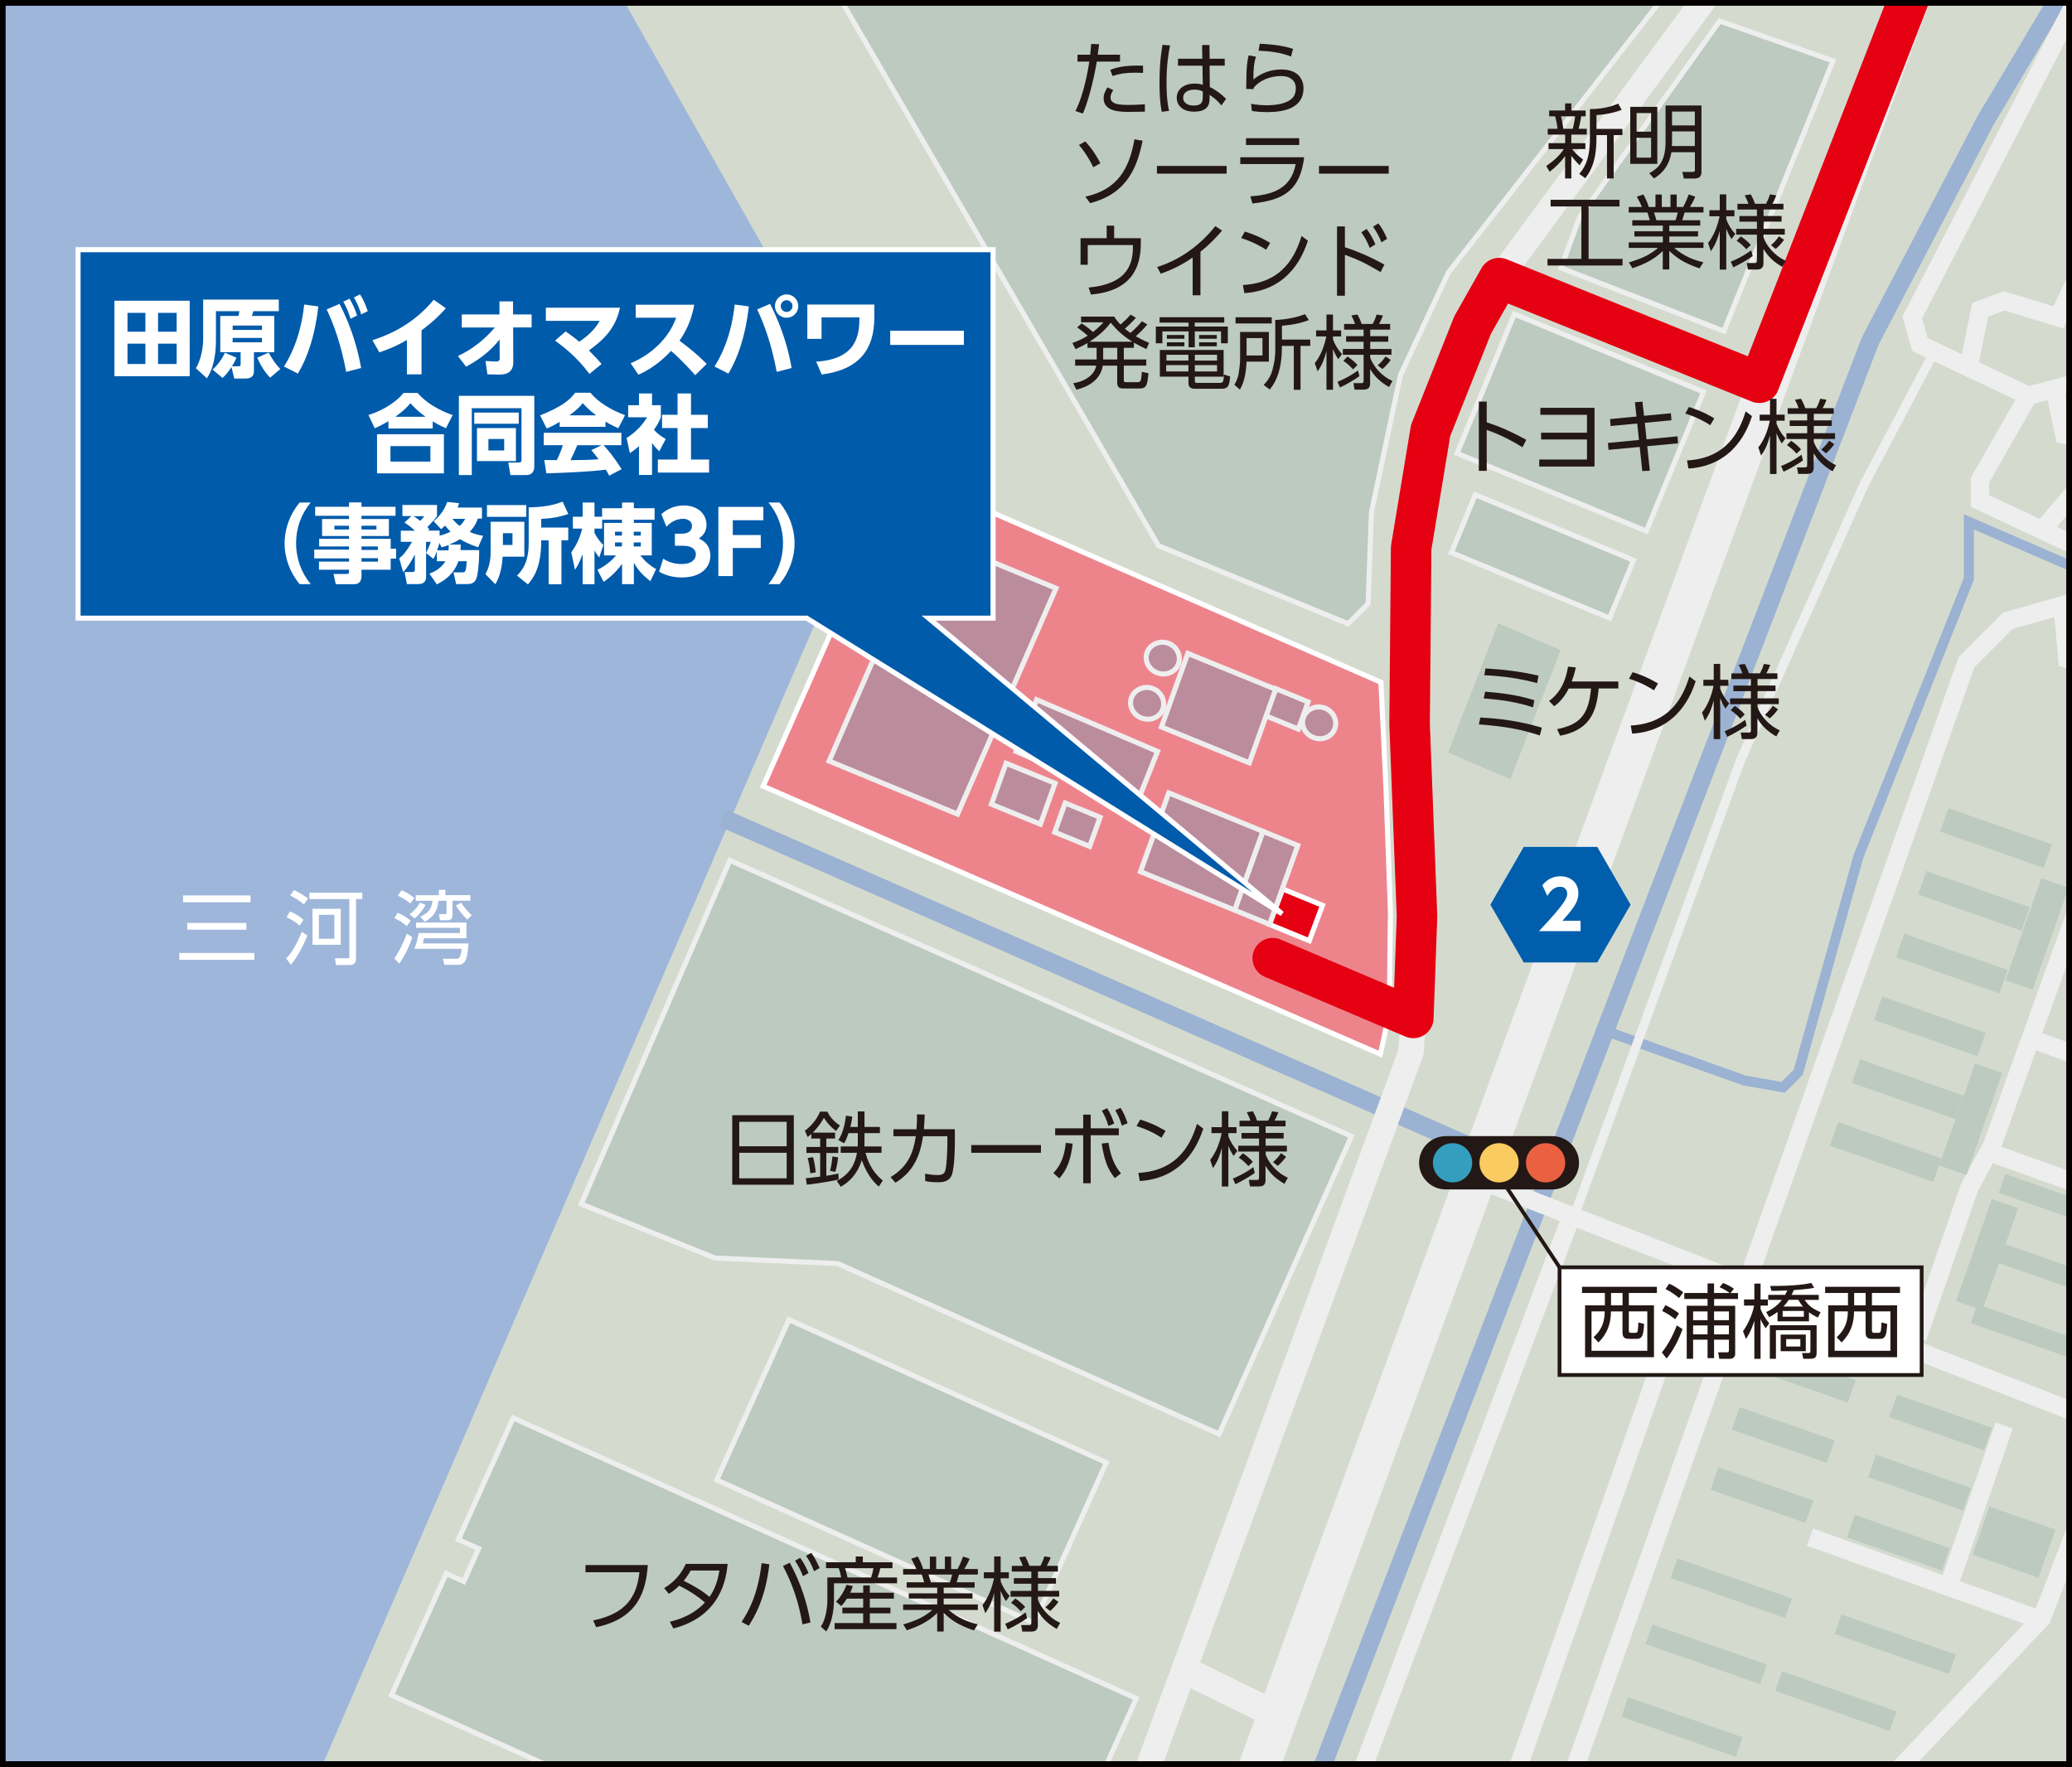 <?xml version="1.0" encoding="UTF-8"?>
<svg id="_レイヤー_1" data-name="レイヤー_1" xmlns="http://www.w3.org/2000/svg" xmlns:xlink="http://www.w3.org/1999/xlink" version="1.1" viewBox="0 0 360 307">
  <rect x="0" y="0" width="360" height="307" fill="#333333" stroke="none"/>
  <!-- Generator: Adobe Illustrator 29.2.1, SVG Export Plug-In . SVG Version: 2.1.0 Build 116)  -->
  <defs>
    <style>
      .st0, .st1 {
        fill: #bb8c9c;
      }

      .st2 {
        stroke-width: 1.58px;
      }

      .st2, .st3, .st4, .st5, .st6, .st1, .st7, .st8, .st9, .st10, .st11, .st12, .st13 {
        stroke-miterlimit: 10;
      }

      .st2, .st3, .st5, .st1, .st8, .st9, .st10, .st11 {
        stroke: #eeeeef;
      }

      .st2, .st3, .st6, .st8, .st9, .st10, .st11, .st14 {
        fill: none;
      }

      .st3, .st4, .st5, .st1, .st7, .st13 {
        stroke-width: .88px;
      }

      .st15 {
        fill: #ea6142;
      }

      .st4 {
        fill: #e50012;
      }

      .st4, .st7, .st13 {
        stroke: #fff;
      }

      .st16 {
        fill: #9eb6da;
      }

      .st17 {
        fill: #d4dbce;
      }

      .st5, .st18 {
        fill: #bdcabf;
      }

      .st19 {
        fill: #040000;
      }

      .st6, .st12 {
        stroke: #231815;
        stroke-width: .66px;
      }

      .st20 {
        fill: #231815;
      }

      .st21, .st12 {
        fill: #fff;
      }

      .st22 {
        fill: #9bb2d2;
      }

      .st7 {
        fill: #ed848c;
      }

      .st8 {
        stroke-width: 4.4px;
      }

      .st9 {
        stroke-width: 3.17px;
      }

      .st10, .st14 {
        stroke-width: 7.04px;
      }

      .st23 {
        fill: #349ebf;
      }

      .st11 {
        stroke-width: 4.75px;
      }

      .st14 {
        stroke: #e50012;
        stroke-linecap: round;
        stroke-linejoin: round;
      }

      .st13 {
        fill: #005bab;
      }

      .st24 {
        fill: #facb61;
      }

      .st25 {
        clip-path: url(#clippath);
      }

      .st26 {
        fill: #005eac;
      }
    </style>
    <clipPath id="clippath">
      <rect class="st16" x="-.02" y=".46" width="360.02" height="306.34"/>
    </clipPath>
  </defs>
  <g>
    <rect class="st16" x="-.02" y=".46" width="360.02" height="306.34"/>
    <g class="st25">
      <polygon class="st17" points="106.66 -2.91 153.74 80.21 54.05 311.27 474.61 311.27 474.61 -2.91 106.66 -2.91"/>
      <polygon class="st22" points="341.2 89.33 341.2 100.39 322.08 148.48 311.65 185.84 309.52 187.97 303.36 186.89 280.7 178.81 326.37 59.94 346.37 21.69 360.69 -2.33 357.97 -3.95 343.62 20.11 323.52 58.55 323.48 58.63 268.01 202.98 126.19 140.67 124.91 143.57 266.88 205.94 226.96 309.83 229.91 310.97 280.07 180.45 302.83 188.58 310.11 189.86 313.22 186.75 323.73 149.08 342.96 100.72 342.96 92.01 361.2 99.91 361.9 98.29 341.2 89.33"/>
      <line class="st10" x1="332.48" y1="-2.33" x2="212.99" y2="322.64"/>
      <polyline class="st8" points="298.19 -2.91 260.47 48.32 255.87 56.45 248.56 74.81 245.18 95.19 246.2 135.19 246.2 167.62 245.15 182.8 195.45 318.03"/>
      <line class="st11" x1="221.43" y1="297.8" x2="205.71" y2="290.12"/>
      <polyline class="st9" points="255.79 204.51 377.33 251.94 397.39 259.18 474.03 272.62"/>
      <polyline class="st9" points="370.44 26.9 360.51 49.13 362.6 52.53 374.11 57.5 380.38 69.79 397.65 78.69 420.67 95.43 434.79 111.91 448.4 125.51 464.61 152.45 439.76 170.24 430.35 182.01 427.99 191.69 416.03 262.43"/>
      <polyline class="st9" points="273.4 307.83 341.67 115.05 348.86 107.85 359.46 104.85 374.37 94.38 392.42 76.33 412.56 41.02 374.64 21.36"/>
      <polyline class="st9" points="362.13 -2.62 332.25 55.15 333.56 59.85 352.4 68.75 364.43 65.61 379.86 68.77"/>
      <polyline class="st9" points="361.27 47.41 357.63 55.15 348.21 52.27 344.03 53.84 342.19 62.99"/>
      <polyline class="st9" points="352.4 68.75 344.03 83.4 344.03 87.06 368.49 98.51 398.43 118.97 420.14 132.83 427.99 138.85 444.96 166.52"/>
      <polyline class="st9" points="358.35 105.16 359.2 114.52 399.48 128.65 374.37 203.72"/>
      <polyline class="st9" points="412.3 115.05 407.36 124.67 379.86 206.08 381.17 209.22 422.99 221.24 474.32 229.31"/>
      <line class="st9" x1="447.61" y1="189.86" x2="427.99" y2="310.18"/>
      <polyline class="st2" points="336.09 61.05 323.88 84.18 302.43 132.05 273.46 211.41"/>
      <line class="st9" x1="272.62" y1="212.35" x2="236.26" y2="308.61"/>
      <line class="st9" x1="294.37" y1="220.32" x2="261.71" y2="312.88"/>
      <polyline class="st9" points="328.13 309.3 354.75 281.15 367.04 249.24"/>
      <line class="st9" x1="314.47" y1="267.06" x2="353.7" y2="281.15"/>
      <line class="st9" x1="338.44" y1="275.92" x2="348.21" y2="247.67"/>
      <line class="st9" x1="391.79" y1="257.16" x2="395.83" y2="242.79"/>
      <polyline class="st9" points="360.91 244.93 369.92 218.89 369.92 213.66 368.61 208.43 345.51 200.14"/>
      <polyline class="st9" points="333.14 232.45 342.15 206.41 346.12 199.01 361.29 156.9 364.17 139.64 371.53 118.85"/>
      <line class="st9" x1="378.99" y1="189.92" x2="353" y2="180.53"/>
      <line class="st9" x1="425.43" y1="206.87" x2="385.05" y2="193.69"/>
      <line class="st9" x1="427.77" y1="193" x2="388.19" y2="180.61"/>
      <line class="st9" x1="431.39" y1="179.76" x2="391.82" y2="167.37"/>
      <line class="st9" x1="420.14" y1="132.83" x2="407.43" y2="172.26"/>
      <line class="st9" x1="431.63" y1="145.56" x2="421.56" y2="176.79"/>
      <line class="st9" x1="447.98" y1="124.76" x2="426.95" y2="138.85"/>
      <line class="st9" x1="403.48" y1="82.93" x2="381.83" y2="106.63"/>
      <line class="st9" x1="366.85" y1="77.98" x2="355.05" y2="91.83"/>
      <polyline class="st9" points="357.1 68.22 358.67 75.55 372.8 79.21 381.69 87.06"/>
      <polyline class="st9" points="391.36 96.2 415.17 117.14 419.88 118.97 424.85 117.14 433.75 108.25 446.83 103.54 456.5 96.21 458.6 84.44"/>
      <polyline class="st9" points="366.26 34.22 379.86 43.38 401.57 52.53 413.61 58.55 417.92 62.86 426.16 66.39 463.57 86.8 474.17 95.76"/>
      <line class="st9" x1="379.86" y1="43.38" x2="374.37" y2="56.19"/>
      <line class="st9" x1="428.23" y1="67.52" x2="420.1" y2="94.06"/>
      <line class="st9" x1="448.13" y1="79.21" x2="421.74" y2="88.68"/>
      <line class="st9" x1="424.33" y1="42.85" x2="413.39" y2="57.33"/>
      <line class="st9" x1="473.45" y1="193.85" x2="429.38" y2="186.7"/>
      <line class="st9" x1="428.25" y1="306.78" x2="393.38" y2="299.54"/>
      <polyline class="st9" points="385.09 263.36 390.85 269.12 396.08 280.63 394.77 290.83 391.37 308.09"/>
      <polyline class="st9" points="469.96 91.55 467.34 104.33 464.73 113.92 464.61 152.45 473.74 168.57"/>
      <polyline class="st9" points="391.19 8.71 382.48 19.47 376.08 19.47 370.44 26.9"/>
      <path class="st18" d="M157.1,79.7"/>
      <polygon class="st7" points="239.93 118.54 240.8 136.85 241.58 158.36 241.38 175.99 239.83 183.16 132.6 136.6 156.62 82.15 239.93 118.54"/>
      <polygon class="st4" points="229.78 157.3 227.48 163.45 220.57 160.61 222.88 154.46 229.78 157.3"/>
      <polygon class="st1" points="191.14 142 189.32 147.06 183.25 144.59 185.07 139.52 191.14 142"/>
      <polygon class="st1" points="183.31 136.09 180.76 143.2 172.25 139.73 174.8 132.62 183.31 136.09"/>
      <g>
        <polygon class="st1" points="225.48 146.91 220.57 160.61 214.51 158.13 219.42 144.44 225.48 146.91"/>
        <polygon class="st1" points="227.28 121.95 225.58 126.68 219.92 124.37 221.62 119.64 227.28 121.95"/>
        <polygon class="st1" points="219.42 144.44 214.51 158.13 198.15 151.45 203.06 137.76 219.42 144.44"/>
        <polygon class="st1" points="201.12 130.56 197.54 139.55 176.52 130.56 180.11 121.57 201.12 130.56"/>
        <polygon class="st1" points="221.64 119.76 217.06 132.54 201.8 126.31 206.38 113.53 221.64 119.76"/>
        <g>
          <path class="st0" d="M203.08,111.8c1.46.59,2.19,2.23,1.64,3.63s-2.23,2.05-3.73,1.44-2.24-2.25-1.64-3.63,2.27-2.03,3.73-1.44Z"/>
          <path class="st3" d="M203.08,111.8c1.46.59,2.19,2.23,1.64,3.63s-2.23,2.05-3.73,1.44-2.24-2.25-1.64-3.63,2.27-2.03,3.73-1.44Z"/>
        </g>
        <g>
          <path class="st0" d="M200.36,119.66c1.46.59,2.19,2.23,1.64,3.63s-2.23,2.05-3.73,1.44-2.24-2.25-1.64-3.63,2.27-2.03,3.73-1.44Z"/>
          <path class="st3" d="M200.36,119.66c1.46.59,2.19,2.23,1.64,3.63s-2.23,2.05-3.73,1.44-2.24-2.25-1.64-3.63,2.27-2.03,3.73-1.44Z"/>
        </g>
        <g>
          <path class="st0" d="M230.25,123.05c1.46.59,2.19,2.23,1.64,3.63s-2.23,2.05-3.73,1.44-2.24-2.25-1.64-3.63,2.27-2.03,3.73-1.44Z"/>
          <path class="st3" d="M230.25,123.05c1.46.59,2.19,2.23,1.64,3.63s-2.23,2.05-3.73,1.44-2.24-2.25-1.64-3.63,2.27-2.03,3.73-1.44Z"/>
        </g>
        <polygon class="st1" points="183.48 102.21 166.37 141.45 144.06 132.23 161.16 92.99 183.48 102.21"/>
      </g>
      <polygon class="st5" points="145.47 -1.1 201.28 94.81 234.22 108.37 237.7 104.88 238.28 89 243.32 65.16 251.65 47.34 289.63 -1.3 145.47 -1.1"/>
      <rect class="st18" x="363.47" y="164.45" width="20.54" height="4.32" transform="translate(76.09 -114.19) rotate(19.3)"/>
      <rect class="st18" x="347.24" y="207.29" width="20.54" height="3.47" transform="translate(89.2 -106.43) rotate(19.3)"/>
      <rect class="st18" x="342.47" y="229.56" width="18.27" height="3.47" transform="translate(96.23 -103.23) rotate(19.3)"/>
      <rect class="st18" x="337.26" y="143.46" width="19.04" height="4.32" transform="translate(67.64 -106.45) rotate(19.3)"/>
      <rect class="st18" x="333.42" y="154.37" width="19.04" height="4.32" transform="translate(71.03 -104.57) rotate(19.3)"/>
      <rect class="st18" x="329.58" y="165.28" width="19.04" height="4.32" transform="translate(74.42 -102.69) rotate(19.3)"/>
      <rect class="st18" x="325.75" y="176.19" width="19.04" height="4.32" transform="translate(77.81 -100.81) rotate(19.3)"/>
      <rect class="st18" x="321.91" y="187.1" width="19.04" height="4.32" transform="translate(81.2 -98.92) rotate(19.3)"/>
      <rect class="st18" x="318.08" y="198.01" width="19.04" height="4.32" transform="translate(84.59 -97.04) rotate(19.3)"/>
      <rect class="st18" x="304.72" y="236.8" width="17.48" height="4.14" transform="translate(96.59 -90.2) rotate(19.3)"/>
      <rect class="st18" x="301.05" y="247.26" width="17.48" height="4.14" transform="translate(99.84 -88.39) rotate(19.3)"/>
      <rect class="st18" x="297.37" y="257.71" width="17.48" height="4.14" transform="translate(103.09 -86.59) rotate(19.3)"/>
      <rect class="st18" x="328.41" y="245.09" width="17.48" height="4.14" transform="translate(100.66 -97.56) rotate(19.3)"/>
      <rect class="st18" x="324.74" y="255.54" width="17.48" height="4.14" transform="translate(103.91 -95.76) rotate(19.3)"/>
      <rect class="st18" x="321.06" y="265.99" width="17.48" height="4.14" transform="translate(107.16 -93.95) rotate(19.3)"/>
      <rect class="st18" x="318.72" y="283.9" width="21.08" height="3.6" transform="translate(112.96 -92.79) rotate(19.3)"/>
      <rect class="st18" x="308.41" y="293.78" width="21.08" height="3.6" transform="translate(115.64 -88.82) rotate(19.3)"/>
      <rect class="st18" x="285.88" y="285.64" width="21.08" height="3.6" transform="translate(111.69 -81.83) rotate(19.3)"/>
      <rect class="st18" x="290.24" y="274.16" width="21.08" height="3.6" transform="translate(108.14 -83.92) rotate(19.3)"/>
      <rect class="st18" x="281.67" y="298.28" width="21.08" height="3.6" transform="translate(115.63 -79.73) rotate(19.3)"/>
      <rect class="st18" x="343.83" y="263.52" width="12.13" height="8.86" transform="translate(108.25 -100.6) rotate(19.3)"/>
      <rect class="st5" x="128.11" y="240.36" width="60.47" height="30.54" transform="translate(118.89 -42.47) rotate(24.23)"/>
      <polygon class="st5" points="211.81 249.16 145.55 219.54 124.19 218.57 101 209.19 126.82 149.49 234.81 197.42 211.81 249.16"/>
      <polygon class="st5" points="187.91 316.23 197.42 295.1 89.16 246.37 79.65 267.5 83.16 269.07 80.59 274.78 77.53 273.4 68.02 294.53 176.28 343.26 185.79 322.13 179.47 319.29 182.04 313.59 187.91 316.23"/>
      <g>
        <polygon class="st18" points="371.06 142.86 367.93 141.76 363.58 154.17 366.77 155.28 366.63 155.68 386.01 162.47 387.44 158.4 369.55 152.13 371.47 146.66 389.31 152.91 390.74 148.83 371.35 142.04 371.06 142.86"/>
        <polygon class="st18" points="376.19 133.01 376.49 132.16 371.81 130.52 368.53 139.88 373.21 141.52 374.77 137.09 392.6 143.34 394.03 139.26 376.19 133.01"/>
      </g>
      <rect class="st18" x="351.39" y="152.9" width="5.01" height="18.79" transform="translate(73.55 -107.86) rotate(19.3)"/>
      <rect class="st18" x="339.88" y="185.07" width="5.01" height="18.79" transform="translate(83.54 -102.25) rotate(19.3)"/>
      <polygon class="st18" points="364.29 221.73 348.45 216.18 350.64 209.93 346.06 208.33 339.85 226.06 344.43 227.67 347.3 219.46 363.14 225.01 364.29 221.73"/>
      <rect class="st18" x="376.65" y="126.18" width="20.54" height="4.32" transform="translate(64.18 -120.69) rotate(19.3)"/>
      <polygon class="st5" points="299.51 57.52 271.22 46.56 274.42 37.81 298.79 3.65 318.47 10.57 299.51 57.52"/>
      <polygon class="st18" points="262.42 135.39 251.59 130.73 260.32 108.29 271.15 112.96 262.42 135.39"/>
      <rect class="st5" x="262.54" y="81.78" width="10.87" height="29.75" transform="translate(76.22 307.33) rotate(-67.52)"/>
      <rect class="st5" x="256.79" y="60.36" width="35.54" height="26.15" transform="translate(48.5 -98.82) rotate(22.33)"/>
      <polyline class="st14" points="332.48 -2.33 305.67 66.5 260.47 48.32 255.87 56.45 248.56 74.81 245.18 95.19 244.91 125.85 246.2 159.21 245.56 176.86 221.13 166.48"/>
      <g>
        <path class="st12" d="M333.88,220.19v18.71h-62.92v-18.71h62.92Z"/>
        <g>
          <path class="st20" d="M287.87,224.65h-4.87v2.15h4.37v9h-11.97v-9h3.44v-2.15h-3.97v-1.08h13.01v1.08ZM276.88,232.33c.8-.75,1.93-1.93,1.93-4.48h-2.29v6.84h9.69v-6.84h-3.21v3.3c0,.41.15.42.46.42h.63c.27,0,.41-.06.46-.38.07-.38.1-1.01.1-1.41l1,.23c-.1,2-.31,2.61-1.28,2.61h-1.24c-.58,0-1.23-.04-1.23-1.07v-3.69h-2.01c0,3.11-1.46,4.66-2.16,5.38l-.86-.9ZM281.91,224.65h-2v2.15h2v-2.15Z"/>
          <path class="st20" d="M288.74,234.98c1-1.17,2.08-3.27,2.59-4.7l1,.65c-.18.52-1.14,3.18-2.77,5.1l-.82-1.04ZM291.06,229.21c-.7-.55-1.45-1.04-2.27-1.44l.56-1.01c.87.39,1.61.85,2.37,1.44l-.66,1.01ZM291.74,225.53c-1.11-.92-1.79-1.28-2.37-1.55l.63-.94c1.07.42,2.24,1.34,2.45,1.49l-.72,1ZM299.37,222.91c.68.25,1.27.58,1.89,1l-.59.75h1.3v1.04h-4.15v1.18h3.66v8.31c0,.46-.24.9-.97.9h-1.79l-.2-1.13h1.49c.32.01.38-.1.38-.37v-1.83h-2.58v3.21h-1.13v-3.21h-2.51v3.32h-1.11v-9.21h3.62v-1.18h-4.04v-1.04h4.04v-1.66h1.13v1.66h2.72c-.2-.14-.93-.65-1.76-1l.61-.75ZM296.68,227.86h-2.51v1.51h2.51v-1.51ZM296.68,230.28h-2.51v1.56h2.51v-1.56ZM300.39,227.86h-2.58v1.51h2.58v-1.51ZM300.39,230.28h-2.58v1.56h2.58v-1.56Z"/>
          <path class="st20" d="M306.78,230.79c-.61-.93-.66-1.07-.89-1.63v6.93h-1.08v-6.62c-.55,1.77-1.11,2.65-1.46,3.17l-.51-1.35c.68-.94,1.56-2.59,1.93-4.45h-1.75v-1.07h1.79v-2.75h1.08v2.75h1.27v1.07h-1.27v.59c.2.51.61,1.42,1.51,2.49l-.62.87ZM306.86,227.96c.54-.25,1.77-.83,2.73-2.11h-2.37v-.87h2.93c.24-.45.32-.63.39-.77-1.72.07-2.22.07-2.76.07l-.23-.85c4.11.01,6-.28,7.17-.52l.48.85c-1.06.21-2.89.35-3.54.39-.23.54-.32.72-.38.83h4.72v.87h-2.45c.69.99,1.22,1.45,2.76,2.14l-.45.92c-.63-.28-1.07-.54-1.56-.92v1.58h-5.46v-1.63c-.69.52-1.11.73-1.46.92l-.52-.89ZM315.63,235.11c0,.9-.55.97-1.18.97h-1.14l-.2-.99h.92c.48.03.52-.06.52-.56v-3.42h-5.99v4.97h-1.06v-5.83h8.13v4.86ZM313.75,234.77h-4.37v-2.89h4.37v2.89ZM313.41,227.77h-3.68v1.01h3.68v-1.01ZM310.79,225.84c-.31.48-.55.76-.92,1.16h3.38c-.41-.49-.62-.85-.8-1.16h-1.66ZM312.8,232.67h-2.46v1.28h2.46v-1.28Z"/>
          <path class="st20" d="M330.11,224.65h-4.87v2.15h4.37v9h-11.97v-9h3.44v-2.15h-3.97v-1.08h13.01v1.08ZM319.12,232.33c.8-.75,1.93-1.93,1.93-4.48h-2.29v6.84h9.69v-6.84h-3.21v3.3c0,.41.15.42.46.42h.63c.27,0,.41-.06.46-.38.07-.38.1-1.01.1-1.41l1,.23c-.1,2-.31,2.61-1.28,2.61h-1.24c-.58,0-1.23-.04-1.23-1.07v-3.69h-2.01c0,3.11-1.46,4.66-2.16,5.38l-.86-.9ZM324.15,224.65h-2v2.15h2v-2.15Z"/>
        </g>
        <g>
          <path class="st20" d="M274.45,28.71c-.45-.45-.92-.93-1.44-1.66v3.96h-1.08v-3.89c-.86,1.18-1.69,1.93-2.69,2.73l-.59-1.01c1.18-.79,2.29-1.76,3.06-2.94h-2.66v-1.03h2.89v-1.48h-3.03v-1.01h1.69c0-.32-.21-1.58-.41-2.17h-1.03v-1.01h2.77v-1.24h1.08v1.24h2.49v1.01h-.76c-.04.21-.27,1.51-.46,2.17h1.42v1.01h-2.69v1.48h2.44v1.03h-2.29c.24.34.8,1.03,1.9,1.83l-.61.99ZM273.25,22.38c.18-.62.37-1.62.42-2.17h-2.46c.23.8.39,2.01.41,2.17h1.63ZM277.37,22.4h4.52v1.07h-1.52v7.54h-1.16v-7.54h-1.84v.72c0,4.27-1.34,5.99-1.94,6.77l-1.04-.75c.65-.77,1.85-2.21,1.85-6.04v-5.22c1.73.01,3.32-.28,4.93-.94l.59,1.08c-1.13.42-2.31.75-4.38.9v2.41Z"/>
          <path class="st20" d="M287.95,28.47h-4.7v-9.9h4.7v9.9ZM286.87,19.64h-2.52v3.24h2.52v-3.24ZM286.87,23.94h-2.52v3.45h2.52v-3.45ZM295.62,29.85c0,.45-.07,1.17-1.23,1.17h-1.84l-.25-1.15h1.76c.27.01.42-.01.42-.39v-3.03h-4.08c-.21,1.2-.73,3.17-3.03,4.56l-.82-.92c1.44-.8,2.83-1.86,2.83-5.46v-6.3h6.24v11.52ZM294.47,22.83h-3.96v1.84c0,.28,0,.31-.03.7h3.99v-2.55ZM294.47,19.38h-3.96v2.41h3.96v-2.41Z"/>
          <path class="st20" d="M281.38,34.71v1.16h-5.37v9.11h5.9v1.15h-13.04v-1.15h5.89v-9.11h-5.35v-1.16h11.97Z"/>
          <path class="st20" d="M295.28,46.62c-2.8-.94-3.94-1.82-5.25-3.03v3.23h-1.13v-3.21c-1.61,1.59-3.46,2.38-5.27,2.99l-.63-1.01c2.69-.79,3.87-1.51,5.06-2.51h-5.08v-.96h5.93v-1.03h-4.94v-.9h4.94v-.99h-5.31v-.93h3.03c-.06-.25-.2-.82-.41-1.35h-3.24v-.96h2.3c-.27-.65-.35-.8-.89-1.79l1.14-.38c.45.82.68,1.35.93,2.17h1.17v-2.16h1.1v2.16h1.51v-2.16h1.08v2.16h1.13c.13-.23.61-1.17.94-2.17l1.15.38c-.25.65-.54,1.13-.92,1.79h2.35v.96h-3.28c-.18.63-.2.69-.42,1.35h3.14v.93h-5.38v.99h5v.9h-5v1.03h5.94v.96h-5.08c1.68,1.39,3.13,2.03,5.07,2.49l-.68,1.06ZM291.11,38.27c.15-.41.25-.73.39-1.35h-4.11c.11.39.32,1.06.41,1.35h3.31Z"/>
          <path class="st20" d="M300.85,41.55c-.54-.84-.7-1.25-.92-1.79v7.08h-1.13v-6.72c-.31,1.16-.63,2.21-1.54,3.52l-.49-1.42c.92-1.14,1.62-2.79,2-4.65h-1.77v-1.04h1.8v-2.76h1.13v2.76h1.42v1.04h-1.42v.51c.28.82.82,1.75,1.56,2.56l-.65.9ZM300.72,45.46c.46-.18,1.96-.8,3.55-1.97l.25,1c-.79.58-2.28,1.46-3.37,1.96l-.44-.99ZM309.67,46.37c-1.44-.83-2.49-1.77-3.28-3.14v2.46c0,.3,0,1.14-1.08,1.14h-1.62l-.2-1.13h1.32c.27.01.45-.01.45-.44v-4.49h-3.61v-1.01h3.61v-1.25h-3.04v-.97h3.04v-1.14h-3.39v-.99h1.9c-.14-.45-.38-.97-.63-1.48l1.06-.16c.28.52.55,1.1.72,1.63h1.92c.15-.3.44-.83.68-1.63l1.1.17c-.31.83-.61,1.35-.68,1.46h1.93v.99h-3.46v1.14h3.13v.97h-3.13v1.25h3.69v1.01h-3.69v.51c.46,1.31,1.78,3.1,3.86,4.04l-.58,1.04ZM302.46,41.08c.23.14.99.63,1.73,1.48l-.78.75c-.39-.46-1.04-1.08-1.68-1.48l.72-.75ZM307.7,42.6c.49-.39,1.06-1.03,1.38-1.55l.89.62c-.44.62-.9,1.13-1.45,1.58l-.82-.65Z"/>
        </g>
        <g>
          <path class="st20" d="M264.52,77.71c-.96-.59-3.27-2-6.21-3.01v7.11h-1.37v-12.04h1.37v3.61c2.66.84,4.84,1.93,6.87,3.03l-.66,1.31Z"/>
          <path class="st20" d="M267.76,76.35v-1.17h7.97v-3.11h-8.1v-1.21h9.41v10.2h-9.6v-1.22h8.29v-3.48h-7.97Z"/>
          <path class="st20" d="M290.31,71.81l.1,1.21-4.63.44.3,2.87,5.39-.52.08,1.21-5.35.51.45,4.25-1.31.07-.45-4.2-5.42.51-.1-1.2,5.39-.52-.3-2.86-4.62.44-.1-1.21,4.59-.44-.27-2.48,1.31-.11.27,2.46,4.66-.44Z"/>
          <path class="st20" d="M297.15,73.88c-.83-.56-2.31-1.39-4.34-2.03l.63-1.13c2.49.75,4.04,1.75,4.41,1.97l-.7,1.18ZM293.1,80c7.13-.38,9.22-5.37,10.2-8.52l1.1.82c-.68,2-2.93,8.58-11.04,9.11l-.25-1.41Z"/>
          <path class="st20" d="M309.58,77.07c-.54-.84-.7-1.25-.92-1.79v7.08h-1.13v-6.72c-.31,1.16-.63,2.21-1.54,3.52l-.49-1.42c.92-1.14,1.62-2.79,2-4.65h-1.77v-1.04h1.8v-2.76h1.13v2.76h1.42v1.04h-1.42v.51c.28.82.82,1.75,1.56,2.56l-.65.9ZM309.46,80.97c.46-.18,1.96-.8,3.55-1.97l.25,1c-.79.58-2.28,1.46-3.37,1.96l-.44-.99ZM318.4,81.88c-1.44-.83-2.49-1.77-3.28-3.14v2.46c0,.3,0,1.14-1.08,1.14h-1.62l-.2-1.13h1.32c.27.01.45-.01.45-.44v-4.49h-3.61v-1.01h3.61v-1.25h-3.04v-.97h3.04v-1.14h-3.39v-.99h1.9c-.14-.45-.38-.97-.63-1.48l1.06-.16c.28.52.55,1.1.72,1.63h1.92c.16-.3.44-.83.68-1.63l1.1.17c-.31.83-.61,1.35-.68,1.46h1.93v.99h-3.46v1.14h3.13v.97h-3.13v1.25h3.69v1.01h-3.69v.51c.46,1.31,1.77,3.1,3.86,4.04l-.58,1.04ZM311.19,76.59c.23.14.99.63,1.73,1.48l-.77.75c-.39-.46-1.04-1.08-1.68-1.48l.72-.75ZM316.43,78.11c.49-.39,1.06-1.03,1.38-1.55l.89.62c-.44.62-.9,1.13-1.45,1.58l-.82-.65Z"/>
        </g>
        <g>
          <path class="st20" d="M267.54,127.78c-3-.97-5.58-1.54-10.59-1.92l.25-1.2c5.59.28,9.14,1.32,10.69,1.77l-.35,1.34ZM266.35,122.89c-2.76-.87-5.04-1.27-8.56-1.54l.24-1.17c3.97.3,6.21.77,8.55,1.48l-.22,1.23ZM267.07,118.69c-2.94-.79-5.69-1.2-9.18-1.38l.21-1.17c3.39.2,5.93.51,9.21,1.25l-.24,1.3Z"/>
          <path class="st20" d="M270.53,126.69c3.62-.76,5.48-2.11,5.9-7.06h-3.87c-.9,1.85-2.11,2.78-2.52,3.08l-.9-.92c1.87-1.38,2.86-3.28,3.3-5.97l1.35.14c-.25,1.17-.44,1.68-.72,2.45h8.11v1.21h-3.42c-.38,4.41-1.75,7.23-6.69,8.21l-.54-1.15Z"/>
          <path class="st20" d="M287.37,119.95c-.83-.56-2.31-1.39-4.34-2.03l.63-1.13c2.49.75,4.04,1.75,4.41,1.97l-.7,1.18ZM283.32,126.06c7.13-.38,9.22-5.37,10.2-8.52l1.1.82c-.68,2-2.93,8.58-11.04,9.11l-.25-1.41Z"/>
          <path class="st20" d="M299.8,123.13c-.54-.84-.7-1.25-.92-1.79v7.08h-1.13v-6.72c-.31,1.16-.63,2.21-1.54,3.52l-.49-1.42c.92-1.14,1.62-2.79,2-4.65h-1.77v-1.04h1.8v-2.76h1.13v2.76h1.42v1.04h-1.42v.51c.28.82.82,1.75,1.56,2.56l-.65.9ZM299.67,127.03c.46-.18,1.96-.8,3.55-1.97l.25,1c-.79.58-2.28,1.46-3.37,1.96l-.44-.99ZM308.62,127.95c-1.44-.83-2.49-1.77-3.28-3.14v2.46c0,.3,0,1.14-1.08,1.14h-1.62l-.2-1.13h1.32c.27.01.45-.01.45-.44v-4.49h-3.61v-1.01h3.61v-1.25h-3.04v-.97h3.04v-1.14h-3.39v-.99h1.9c-.14-.45-.38-.97-.63-1.48l1.06-.16c.28.52.55,1.1.72,1.63h1.92c.16-.3.44-.83.68-1.63l1.1.17c-.31.83-.61,1.35-.68,1.46h1.93v.99h-3.46v1.14h3.13v.97h-3.13v1.25h3.69v1.01h-3.69v.51c.46,1.31,1.77,3.1,3.86,4.04l-.58,1.04ZM301.41,122.65c.23.14.99.63,1.73,1.48l-.77.75c-.39-.46-1.04-1.08-1.68-1.48l.72-.75ZM306.65,124.17c.49-.39,1.06-1.03,1.38-1.55l.89.62c-.44.62-.9,1.13-1.45,1.58l-.82-.65Z"/>
        </g>
        <g>
          <path class="st20" d="M137.92,193.76v12.08h-10.7v-12.08h10.7ZM128.44,199.16h8.24v-4.25h-8.24v4.25ZM128.44,200.29v4.44h8.24v-4.44h-8.24Z"/>
          <path class="st20" d="M145.09,196.78v1.04h-1.52v1.46h2.08v1.04h-2.08v3.97c1.35-.23,1.76-.32,2.1-.39l.04,1.03c-1.35.35-4.35.79-5.53.9l-.17-1.13c.45-.04,1.06-.08,2.49-.27v-4.11h-2.39v-1.04h2.39v-1.46h-1.54v-.8c-.31.28-.46.41-.63.54l-.49-1.11c1.11-.78,2.18-2.1,2.63-3.31h1.27c.58,1.2,1.51,1.97,2.2,2.41l-.68.96c-.83-.61-1.58-1.41-2.1-2.31-.28.51-.79,1.39-1.94,2.59h3.87ZM140.78,203.85c-.07-1.03-.3-2.08-.45-2.66l.94-.14c.27,1.06.35,1.63.46,2.65l-.96.15ZM144.22,203.44c.28-1.04.39-2.3.41-2.51l.99.16c-.04.52-.27,1.89-.49,2.51l-.9-.16ZM149.05,193.1h1.15v2.7h2.68v1.08h-2.68v1.83c0,.24-.01.37-.01.48h2.97v1.1h-2.79c.63,2.3,1.66,3.7,3.01,4.83l-.69,1.04c-.54-.46-1.92-1.68-2.96-4.58-.94,2.97-2.82,4.14-3.65,4.61l-.7-1.01c2.54-1.32,3.21-3.23,3.52-4.89h-2.83v-1.1h2.96c.01-.14.01-.25.01-.48v-1.83h-1.62c-.41,1.23-.63,1.55-.77,1.76l-.99-.55c.75-1.11,1.2-2.94,1.31-4.24l1.11.16c-.1.75-.18,1.23-.34,1.79h1.3v-2.7Z"/>
          <path class="st20" d="M154.75,204.51c3.13-1.9,3.94-4.35,4.37-7.1h-3.89v-1.21h4.01c.08-1.14.1-1.7.08-2.58l1.34.03c-.03,1.01-.06,1.51-.14,2.55h5.38v2.35c0,.38-.01,4.31-.55,5.65-.49,1.21-1.79,1.21-2.41,1.21-1.14,0-1.73-.11-2.18-.2l-.03-1.28c.62.11,1.31.23,2.17.23,1.03,0,1.23-.39,1.35-.83.28-.99.35-3.94.35-4.59v-1.32h-4.23c-.45,3.08-1.49,6.07-4.79,8.07l-.85-.97Z"/>
          <path class="st20" d="M180.86,198.95v1.34h-12.11v-1.34h12.11Z"/>
          <path class="st20" d="M183.01,203.81c1.44-1.44,1.99-3.37,2.16-5.24l1.2.13c-.28,2.49-.85,4.38-2.32,6.04l-1.03-.93ZM189.5,205.58h-1.3v-8.34h-4.87v-1.2h4.87v-2.38h1.3v2.38h4.89v1.2h-4.89v8.34ZM192.59,198.55c.42,2.45,1.01,3.92,2.17,5.32l-1.06.82c-1.27-1.56-1.82-3.11-2.29-6l1.18-.14ZM192.36,192.54c.58.92.89,1.69,1.23,2.68l-1.01.41c-.31-1.07-.59-1.7-1.14-2.65l.93-.44ZM194.69,192.47c.55.87.83,1.58,1.23,2.69l-1.01.41c-.32-1.1-.58-1.68-1.14-2.66l.93-.44Z"/>
          <path class="st20" d="M201.81,197.68c-.83-.56-2.31-1.39-4.34-2.03l.63-1.13c2.49.75,4.04,1.75,4.41,1.97l-.7,1.18ZM197.77,203.79c7.13-.38,9.22-5.37,10.2-8.52l1.1.82c-.68,2-2.93,8.58-11.04,9.11l-.25-1.41Z"/>
          <path class="st20" d="M214.34,200.86c-.54-.84-.7-1.25-.92-1.79v7.08h-1.13v-6.72c-.31,1.16-.63,2.21-1.54,3.52l-.49-1.42c.92-1.14,1.62-2.79,2-4.65h-1.77v-1.04h1.8v-2.76h1.13v2.76h1.42v1.04h-1.42v.51c.28.82.82,1.75,1.56,2.56l-.65.9ZM214.21,204.76c.46-.18,1.96-.8,3.55-1.97l.25,1c-.79.58-2.28,1.46-3.37,1.96l-.44-.99ZM223.16,205.68c-1.44-.83-2.49-1.77-3.28-3.14v2.46c0,.3,0,1.14-1.08,1.14h-1.62l-.2-1.13h1.32c.27.01.45-.01.45-.44v-4.49h-3.61v-1.01h3.61v-1.25h-3.04v-.97h3.04v-1.14h-3.39v-.99h1.9c-.14-.45-.38-.97-.63-1.48l1.06-.16c.28.52.55,1.1.72,1.63h1.92c.16-.3.44-.83.68-1.63l1.1.17c-.31.83-.61,1.35-.68,1.46h1.93v.99h-3.46v1.14h3.13v.97h-3.13v1.25h3.69v1.01h-3.69v.51c.46,1.31,1.77,3.1,3.86,4.04l-.58,1.04ZM215.94,200.38c.23.14.99.63,1.73,1.48l-.77.75c-.39-.46-1.04-1.08-1.68-1.48l.72-.75ZM221.18,201.91c.49-.39,1.06-1.03,1.38-1.55l.89.62c-.44.62-.9,1.13-1.45,1.58l-.82-.65Z"/>
        </g>
        <g>
          <path class="st20" d="M112.55,271.92c-.32,4.48-1.61,9.24-8.97,10.8l-.52-1.18c5.7-1.16,7.58-4.1,8.04-8.37h-9.37v-1.25h10.82Z"/>
          <path class="st20" d="M115.39,275.94c1.68-1.04,2.92-2.35,3.76-4.22h7.28c-.25,2.29-.99,9.03-9.44,11.22l-.61-1.17c2.31-.55,4.49-1.59,6.1-3.35-1.17-1-2.41-1.87-4.48-2.92-.41.41-.8.8-1.79,1.42l-.83-.99ZM120,272.88c-.58.99-.83,1.31-1.21,1.77,1.46.73,3.08,1.61,4.48,2.8.75-1.1,1.39-2.39,1.72-4.58h-4.99Z"/>
          <path class="st20" d="M133.67,271.78c-.69,6.08-2.65,9.21-3.58,10.69l-1.24-.66c1.17-1.82,2.8-4.56,3.48-10.22l1.34.2ZM139.42,282.22c-.55-3.32-1.51-6.59-3.38-10.14l1.18-.56c.9,1.66,2.76,5.35,3.59,10.37l-1.39.34ZM139.02,270.67c.38.51.86,1.23,1.46,2.63l-.96.56c-.45-1.14-.75-1.72-1.39-2.69l.89-.51ZM140.95,269.81c.58.77.94,1.48,1.45,2.63l-.96.56c-.42-1.11-.75-1.72-1.39-2.69l.9-.51Z"/>
          <path class="st20" d="M148.68,271.44v-1.01h1.23v1.01h5.15v1.03h-2.11c-.16.73-.41,1.41-.48,1.61h3.39v1.01h-10.96v2.87c0,1.76-.37,4.07-1.35,5.49l-.94-.83c.83-1.17,1.14-3.27,1.14-4.55v-4h2.39c-.01-.14-.18-1.01-.41-1.61h-2.21v-1.03h5.15ZM149.98,276.73v-1.27h1.15v1.27h4.17v1.03h-4.17v1.55h3.58v1h-3.58v1.69h4.63v1.06h-10.75v-1.06h4.96v-1.69h-3.61v-1h3.61v-1.55h-2.83c-.44.7-.69.97-.99,1.28l-.9-.76c.99-.96,1.59-2.27,1.82-2.92l1.11.21c-.13.39-.23.66-.46,1.16h2.25ZM151.35,274.08c.18-.51.32-1.07.41-1.61h-4.93c.25.87.32,1.14.42,1.61h4.1Z"/>
          <path class="st20" d="M169.21,283.27c-2.8-.94-3.94-1.82-5.25-3.03v3.23h-1.13v-3.21c-1.61,1.59-3.46,2.38-5.27,2.99l-.63-1.01c2.69-.79,3.87-1.51,5.06-2.51h-5.08v-.96h5.93v-1.03h-4.94v-.9h4.94v-.99h-5.31v-.93h3.03c-.06-.25-.2-.82-.41-1.35h-3.24v-.96h2.3c-.27-.65-.35-.8-.89-1.79l1.14-.38c.45.82.68,1.35.93,2.17h1.17v-2.16h1.1v2.16h1.51v-2.16h1.08v2.16h1.13c.13-.23.61-1.17.94-2.17l1.15.38c-.25.65-.54,1.13-.92,1.79h2.35v.96h-3.28c-.18.63-.2.69-.42,1.35h3.14v.93h-5.38v.99h5v.9h-5v1.03h5.94v.96h-5.08c1.68,1.39,3.13,2.03,5.07,2.49l-.68,1.06ZM165.04,274.92c.15-.41.25-.73.39-1.35h-4.11c.11.39.32,1.06.41,1.35h3.31Z"/>
          <path class="st20" d="M174.78,278.2c-.54-.84-.7-1.25-.92-1.79v7.08h-1.13v-6.72c-.31,1.16-.63,2.21-1.54,3.52l-.49-1.42c.92-1.14,1.62-2.79,2-4.65h-1.77v-1.04h1.8v-2.76h1.13v2.76h1.42v1.04h-1.42v.51c.28.82.82,1.75,1.56,2.56l-.65.9ZM174.66,282.11c.46-.18,1.96-.8,3.55-1.97l.25,1c-.79.58-2.28,1.46-3.37,1.96l-.44-.99ZM183.6,283.02c-1.44-.83-2.49-1.77-3.28-3.14v2.46c0,.3,0,1.14-1.08,1.14h-1.62l-.2-1.13h1.32c.27.01.45-.01.45-.44v-4.49h-3.61v-1.01h3.61v-1.25h-3.04v-.97h3.04v-1.14h-3.39v-.99h1.9c-.14-.45-.38-.97-.63-1.48l1.06-.16c.28.52.55,1.1.72,1.63h1.92c.15-.3.44-.83.68-1.63l1.1.17c-.31.83-.61,1.35-.68,1.46h1.93v.99h-3.46v1.14h3.13v.97h-3.13v1.25h3.69v1.01h-3.69v.51c.46,1.31,1.78,3.1,3.86,4.04l-.58,1.04ZM176.39,277.73c.23.14.99.63,1.73,1.48l-.77.75c-.39-.46-1.04-1.08-1.68-1.48l.72-.75ZM181.63,279.25c.49-.39,1.06-1.03,1.38-1.55l.89.62c-.44.62-.9,1.13-1.45,1.58l-.82-.65Z"/>
        </g>
        <g>
          <path class="st21" d="M44.19,165.57v1.2h-13.04v-1.2h13.04ZM43.53,155.58v1.18h-11.72v-1.18h11.72ZM42.81,160.36v1.17h-10.28v-1.17h10.28Z"/>
          <path class="st21" d="M49.73,166.54c.44-.49,1.51-1.66,2.72-4.66l.96.68c-.46,1.11-1.42,3.31-2.87,5.07l-.8-1.08ZM52.06,160.84c-.86-.82-2.03-1.37-2.28-1.48l.61-1c1.23.48,2.11,1.24,2.35,1.45l-.68,1.03ZM52.79,157.13c-.76-.68-1.63-1.17-2.37-1.54l.65-.94c.8.35,1.7.87,2.45,1.48l-.73,1ZM62.93,156.2h-1.07v10.27c0,.63-.13,1.2-1.15,1.2h-2.32l-.2-1.18h2.13c.24.01.38,0,.38-.32v-9.96h-6.94v-1.1h9.18v1.1ZM59.2,164.15h-4.9v-6.25h4.9v6.25ZM58.09,158.95h-2.68v4.15h2.68v-4.15Z"/>
          <path class="st21" d="M71.64,162.86c-.37,1.1-1.11,2.94-2.27,4.56l-.86-.92c.87-1.17,1.77-3.13,2.18-4.27l.94.62ZM70.67,160.91c-.68-.62-1.46-1.08-2.14-1.39l.56-.93c1.04.45,1.58.82,2.27,1.39l-.69.93ZM71.29,156.99c-.62-.54-1.15-.87-2.17-1.39l.66-.92c.9.35,1.69.9,2.2,1.34l-.69.97ZM73.95,157.23c-.39.77-1.17,1.75-1.9,2.35l-.9-.73c.7-.51,1.24-1,1.82-2.03l.99.41ZM81.04,160.29v2.73h-7.37c-.07.34-.13.58-.21.9h7.94c-.03.45-.15,2.3-.55,3-.35.65-1.03.72-1.25.72h-2.38l-.27-1.06h2.23c.63,0,.83-.14,1.04-1.73h-8.21c.23-.62.51-1.45.73-2.73h7.17v-.92h-7.62v-.92h8.75ZM76.25,155.53v-.93h1.14v.93h4.34v.97h-3.11v2.37c0,.52-.11,1.03-.83,1.03h-1.35l-.17-1.08h1.03c.27.01.28-.14.28-.35v-1.96h-1.38c-.23,1.92-.99,2.86-2.41,3.65l-.75-.9c1.23-.58,1.93-1.18,2.11-2.75h-2.92v-.97h4.01ZM80.14,156.84c.65,1.06,1.38,1.77,1.82,2.17l-.77.76c-.9-.87-1.42-1.59-1.99-2.44l.94-.49Z"/>
        </g>
        <g>
          <path class="st20" d="M186.85,19.29c1.48-2.84,2.25-7.46,2.42-8.59h-2.06v-1.2h2.21c.1-.99.1-1.04.17-1.86l1.37.04c-.08.72-.11.93-.23,1.82h3.87v1.2h-4.04c-.58,3.51-1.58,7.14-2.41,9.03l-1.31-.44ZM193.43,15.65c-.48.7-.48,1.13-.48,1.28,0,1.24,1.63,1.3,3.27,1.3.48,0,1.54-.03,2.7-.11v1.28c-.34.01-2.18.04-2.63.04-1.66,0-4.54,0-4.54-2.39,0-.7.3-1.28.66-1.86l1.01.46ZM198.61,12.67c-.38-.01-.8-.04-1.44-.04-1.42,0-2.62.14-3.86.59l-.41-1.08c1.07-.41,2.41-.83,5.7-.73v1.27Z"/>
          <path class="st20" d="M203.29,7.88c-.27,1.41-.61,3.31-.61,6.46,0,1.65.07,3.31.44,4.92l-1.27.17c-.34-1.7-.39-3.45-.39-5.18,0-2.23.14-4.27.52-6.46l1.31.1ZM212.79,10.19v1.21h-2.63l.04,3.72c1.14.56,2.18,1.37,2.83,2.06l-.83,1.14c-.56-.75-1.27-1.34-2.04-1.83v.52c0,.8-.01,2.39-2.7,2.39-2.2,0-3.01-1.28-3.01-2.42,0-1.46,1.29-2.46,3.08-2.46.7,0,1.06.1,1.45.21l-.06-3.32h-4.25v-1.21h4.23l-.04-2.38h1.28l.03,2.38h2.63ZM208.98,15.88c-.32-.14-.72-.31-1.44-.31-.94,0-1.97.37-1.97,1.42s1.07,1.35,1.82,1.35c1.54,0,1.59-.83,1.59-1.59v-.87Z"/>
          <path class="st20" d="M218.21,9.84c-.32,1.07-.44,1.89-.44,3.96,1.44-1.14,3.01-1.73,4.84-1.73,3.27,0,3.87,2.1,3.87,3.27,0,3.38-3.25,4.14-6.27,4.14-1.29,0-2.13-.11-2.7-.2l-.14-1.24c.94.17,1.8.25,2.75.25,1.94,0,3.63-.38,4.48-1.31.39-.42.55-1.08.55-1.66,0-1.1-.75-2.11-2.61-2.11s-3.77.8-4.7,2.03c-.04.14-.06.18-.07.25l-1.25-.04c0-.48.04-2.59.06-3.01.06-1.31.18-2.08.37-2.82l1.27.23ZM224.31,9.82c-1.68-.68-3.75-.94-5.65-1.01l.22-1.21c1.21.06,3.62.18,5.78.89l-.35,1.34Z"/>
          <path class="st20" d="M189.95,29.06c-.62-1.32-1.48-2.7-2.49-3.87l1.1-.62c1.39,1.48,2.24,3.03,2.62,3.79l-1.23.7ZM188.57,34.17c5.58-1.23,7.61-4.76,8.54-9.97l1.41.25c-.89,4.28-2.48,9.17-9.13,10.84l-.82-1.13Z"/>
          <path class="st20" d="M213.12,28.83v1.34h-12.11v-1.34h12.11Z"/>
          <path class="st20" d="M226.59,27.32c-.7,5.69-3.45,7.45-8.99,8.03l-.35-1.23c3.62-.28,7.06-1.18,7.87-5.62h-9.63v-1.18h11.1ZM225.73,24.01v1.18h-9.24v-1.18h9.24Z"/>
          <path class="st20" d="M241.28,28.83v1.34h-12.11v-1.34h12.11Z"/>
          <path class="st20" d="M198.21,41.4v.94c0,4.27-1.75,8.25-8.66,8.83l-.41-1.21c7-.65,7.7-4.35,7.7-7.1v-.28h-7.85v3.42h-1.25v-4.61h4.54v-2.18h1.3v2.18h4.63Z"/>
          <path class="st20" d="M208.57,51.3h-1.35v-6.56c-1.92,1.34-3.75,2.18-5.55,2.82l-.62-1.17c4.01-1.25,7.48-3.8,10.1-7.1l1.18.77c-.62.73-1.79,2.1-3.76,3.68v7.56Z"/>
          <path class="st20" d="M219.99,43.4c-.83-.56-2.31-1.39-4.34-2.03l.63-1.13c2.49.75,4.04,1.75,4.41,1.97l-.7,1.18ZM215.94,49.52c7.13-.38,9.22-5.37,10.2-8.52l1.1.82c-.68,2-2.93,8.58-11.04,9.11l-.25-1.41Z"/>
          <path class="st20" d="M239.87,47.28c-2.49-1.48-3.75-2.11-6.2-3.01v7.11h-1.37v-12.04h1.37v3.62c2.46.79,4.79,1.86,6.86,3.01l-.66,1.31ZM237.45,39.78c.68.89,1.11,1.76,1.52,2.68l-.99.61c-.44-1.1-.79-1.73-1.46-2.72l.93-.56ZM239.49,38.81c.62.79,1.03,1.56,1.52,2.68l-.99.61c-.45-1.14-.78-1.7-1.46-2.72l.93-.56Z"/>
          <path class="st20" d="M199.35,56.36c-.69.85-1.18,1.3-2.01,2.07.61.34,1.21.68,2.32,1.14l-.49,1.08c-.8-.38-1.27-.61-2.16-1.11v.89h-1.75v2.03h3.9v1.06h-3.9v2.51c0,.3.06.37.41.37h1.9c.63,0,.72-.14.82-1.79l1.15.23c-.2,1.99-.29,2.66-1.54,2.66h-2.79c-.37,0-1.1,0-1.1-.96v-3.01h-2.51c-.39,2.45-2.45,3.65-4.58,4.18l-.55-1.13c2.44-.37,3.77-1.72,3.99-3.06h-3.66v-1.06h3.73v-2.03h-1.59v-.83c-.48.28-.94.55-2.06,1.06l-.56-1.06c1.41-.51,2.06-.9,2.66-1.28-.61-.54-1.03-.87-1.82-1.44l.78-.69c.92.56,1.79,1.34,1.96,1.49.72-.56,1.17-.97,1.82-1.68h-3.89v-.99h5.76c.39.61.66.93,1.1,1.38.8-.72,1.22-1.1,1.73-1.72l.94.54c-.79.92-1.76,1.76-1.92,1.89.28.24.49.41.97.75,1.03-.92,1.52-1.44,1.99-2.03l.93.54ZM196.75,59.38c-1.73-1.06-2.84-2.2-3.77-3.31-.42.55-1.49,1.92-3.7,3.31h7.48ZM194.12,60.43h-2.45v2.03h2.45v-2.03Z"/>
          <path class="st20" d="M212.69,56.05h-5.11v.69h5.75v2.9h-1.18v-2.06h-4.56v2.76h-1.08v-2.76h-4.55v2.06h-1.14v-2.9h5.69v-.69h-5.04v-.94h11.24v.94ZM207.6,66.09c0,.32.01.44.45.44h3.82c.59,0,.73-.08.79-1.46l1.07.34c-.13,1.42-.25,2.14-1.46,2.14h-4.51c-.72,0-1.27-.13-1.27-1v-1.11h-4.97v-4.63h11.08v4.63h-5v.66ZM206.48,63.44h-3.86v1.1h3.86v-1.1ZM206.48,61.64h-3.82v1.01h3.82v-1.01ZM205.78,58.2v.66h-3.04v-.66h3.04ZM205.78,59.47v.69h-3.04v-.69h3.04ZM211.46,61.64h-3.86v1.01h3.86v-1.01ZM211.46,63.44h-3.86v1.1h3.86v-1.1ZM211.41,58.2v.66h-3.07v-.66h3.07ZM211.41,59.47v.69h-3.07v-.69h3.07Z"/>
          <path class="st20" d="M220.46,57.68v5.15h-3.87c-.07,1.42-.27,3.37-1.16,4.86l-.97-.84c.22-.39.61-1.01.76-2.01.14-.86.24-1.7.24-2.44v-4.72h5ZM220.96,56.2h-6.29v-1.08h6.29v1.08ZM219.35,58.74h-2.76v3.03h2.76v-3.03ZM222.72,59h4.93v1.1h-1.69v7.63h-1.17v-7.63h-2.07v.32c0,4.69-1.59,6.61-2.11,7.25l-1.06-.79c.45-.48,1.14-1.21,1.51-2.54.51-1.83.51-3.01.51-3.58v-5.17c1.48-.04,3.51-.34,5.16-1.01l.68,1.04c-1.52.56-2.76.8-4.68.97v2.39Z"/>
          <path class="st20" d="M232.52,62.43c-.54-.85-.7-1.25-.92-1.79v7.08h-1.13v-6.72c-.31,1.16-.63,2.21-1.54,3.52l-.49-1.42c.92-1.14,1.62-2.79,2-4.65h-1.77v-1.04h1.8v-2.76h1.13v2.76h1.42v1.04h-1.42v.51c.28.82.82,1.75,1.56,2.56l-.65.9ZM232.39,66.33c.46-.18,1.96-.8,3.55-1.97l.25,1c-.79.58-2.28,1.46-3.37,1.96l-.44-.99ZM241.33,67.24c-1.44-.83-2.49-1.77-3.28-3.14v2.46c0,.3,0,1.14-1.08,1.14h-1.62l-.2-1.13h1.32c.27.01.45-.01.45-.44v-4.49h-3.61v-1.01h3.61v-1.25h-3.04v-.97h3.04v-1.14h-3.39v-.99h1.9c-.14-.45-.38-.97-.63-1.48l1.06-.15c.28.52.55,1.1.72,1.63h1.92c.15-.3.44-.83.68-1.63l1.1.17c-.31.83-.61,1.35-.68,1.46h1.93v.99h-3.46v1.14h3.13v.97h-3.13v1.25h3.69v1.01h-3.69v.51c.46,1.31,1.78,3.1,3.86,4.04l-.58,1.04ZM234.12,61.95c.23.14.99.63,1.73,1.48l-.77.75c-.39-.46-1.04-1.08-1.68-1.48l.72-.75ZM239.36,63.47c.49-.39,1.06-1.03,1.38-1.55l.89.62c-.44.62-.9,1.13-1.45,1.58l-.82-.65Z"/>
        </g>
        <g>
          <path class="st20" d="M274.35,202.03c0,2.56-2.08,4.63-4.64,4.63h-18.51c-2.56,0-4.64-2.07-4.64-4.63h0c0-2.55,2.08-4.63,4.64-4.63h18.51c2.56,0,4.64,2.08,4.64,4.63h0Z"/>
          <g>
            <path class="st24" d="M263.87,202.03c0,1.89-1.53,3.41-3.42,3.41s-3.4-1.52-3.4-3.41,1.52-3.41,3.4-3.41,3.42,1.53,3.42,3.41Z"/>
            <path class="st23" d="M255.79,202.03c0,1.89-1.53,3.41-3.41,3.41s-3.42-1.52-3.42-3.41,1.53-3.41,3.42-3.41,3.41,1.53,3.41,3.41Z"/>
            <path class="st15" d="M271.95,202.03c0,1.89-1.53,3.41-3.4,3.41s-3.42-1.52-3.42-3.41,1.53-3.41,3.42-3.41,3.4,1.53,3.4,3.41Z"/>
          </g>
          <line class="st6" x1="270.96" y1="220.19" x2="261.85" y2="206.41"/>
        </g>
      </g>
      <g>
        <polygon class="st26" points="277.52 147.15 264.74 147.15 258.95 157.19 264.74 167.22 277.52 167.22 283.31 157.19 277.52 147.15"/>
        <path class="st21" d="M274.62,159.98v1.8h-7.23c4.46-4.75,4.9-5.72,4.9-6.5,0-.57-.35-1.21-1.2-1.21-1.28,0-1.96,1.11-2.25,1.59l-.86-1.85c.8-1.02,1.85-1.56,3.13-1.56,1.66,0,3.13,1,3.13,2.97,0,1.52-.85,2.59-2.76,4.75h3.14Z"/>
      </g>
    </g>
  </g>
  <g>
    <polygon class="st13" points="161.33 107.4 172.54 107.4 172.54 43.38 13.56 43.38 13.56 107.4 140.15 107.4 222.76 158.77 161.33 107.4"/>
    <g>
      <path class="st21" d="M52.05,101.49c-1.65-2-2.6-4.5-2.6-7.09s.96-5.08,2.6-7.09h1.93c-1.67,2.03-2.53,4.44-2.54,7.09,0,2.59.91,5.1,2.54,7.09h-1.93Z"/>
      <path class="st21" d="M68.72,89.62h-5.91v.55h4.76v2.96h-4.76v.49h5.07v1.72h.94v1.72h-.94v1.93h-5.07v1.09c0,1.06-.6,1.42-1.23,1.42h-3.24l-.39-1.78h2.29c.37,0,.4-.16.4-.4v-.33h-5.22v-1.42h5.22v-.55h-6.04v-1.53h6.04v-.55h-5.19v-1.32h5.19v-.49h-4.68v-2.96h4.68v-.55h-5.88v-1.57h5.88v-.76h2.17v.76h5.91v1.57ZM60.64,91.34h-2.54v.66h2.54v-.66ZM65.41,91.34h-2.6v.66h2.6v-.66ZM65.65,94.94h-2.84v.61h2.84v-.61ZM65.67,96.98h-2.86v.6h2.86v-.6Z"/>
      <path class="st21" d="M69.34,97.03c.76-.6,1.2-1.14,2.26-2.89h-1.96v-1.93h2.45c-.78-.76-1.42-1.17-1.82-1.41l1.21-1.14h-1.56v-1.93h6.01v1.93c-.19.27-.45.66-1.67,1.91.15.16.19.21.34.4l-.24.22h2.02v.88c.4-.1.96-.24,1.9-.69-.46-.48-.73-.79-.96-1.06-.18.18-.3.3-.67.63l-1.32-1.41c1.09-.79,2.03-2.23,2.36-3.33l2.08.22c-.1.33-.16.51-.28.76h4.25v1.91h-.73c-.13.43-.39,1.24-1.41,2.32.96.42,1.71.57,2.35.67l-.88,2c-1.6-.54-2.47-1-3.14-1.41-.36.22-.85.52-1.9.94h2.02c-.02.36-.02.58-.04.96h3.24c.02.84-.04,3.12-.37,4.55-.3,1.32-1.17,1.35-1.71,1.35h-1.91l-.48-2.03h1.53c.64,0,.66-.31.78-1.94h-1.45c-.78,2.29-2.45,3.38-3.74,4.02l-1.3-1.87c.52-.19,1.96-.73,2.78-2.15h-1.48v-1.71c-.33.88-.42,1.02-.6,1.3l-1.27-1.02v4.25c0,.69-.49,1.15-1.27,1.15h-2.06l-.4-2.09h1.35c.43,0,.43-.27.43-.43v-2.62c-.76,1.45-1.23,2.18-2.03,3.08l-.69-2.42ZM71.85,89.68c.22.13.55.33,1.17.82.42-.43.54-.6.69-.82h-1.85ZM74.02,96.08c.07-.13.64-1.26.81-1.93h-.81v1.93ZM77.92,95.63c.03-.33.04-.58.04-.93-.67.24-.88.3-1.23.39l-.39-.76c-.04.18-.13.55-.4,1.3h1.97ZM78.59,90.14c.6.72.99,1.02,1.27,1.24.55-.49.76-.88.97-1.24h-2.24Z"/>
      <path class="st21" d="M85.24,90.65h5.86v6.07h-3.77c-.09,1.41-.33,3.2-1.26,4.79l-1.73-1.75c.63-1.12.9-2.42.9-3.71v-5.4ZM84.61,87.75h6.83v2.05h-6.83v-2.05ZM87.38,92.64v2.05h1.66v-2.05h-1.66ZM97.55,93.88v7.63h-2.23v-7.63h-1.29c.04,4.64-1.35,6.53-2.3,7.66l-1.9-1.53c1.06-1.06,2.03-2.48,2.03-5.73v-6.13c2-.03,4.02-.24,5.89-.99l.99,2.15c-1.53.51-2.8.75-4.71.85v1.5h4.7v2.21h-1.18Z"/>
      <path class="st21" d="M103.79,99.01c1.27-.63,2.36-1.44,3.25-2.51h-2.09v-5.65h3.12v-.55h-3.45v1.54h-1.33v.76c.67,1.26,1.26,1.81,1.54,2.09l-.72,2.17c-.22-.28-.36-.45-.82-1.21v5.85h-2.06v-5.23c-.6,1.65-1.09,2.36-1.33,2.74l-.64-3.04c.9-1.29,1.38-2.23,1.9-4.13h-1.63v-2.06h1.7v-2.47h2.06v2.47h1.32v-1.48h3.47v-.99h2.05v.99h3.6v2h-3.6v.55h3.11v5.65h-1.99c.82,1.02,1.67,1.78,2.75,2.36l-1,2.12c-1.58-1.26-2.09-1.91-2.87-3.2v3.71h-2.05v-3.53c-1.29,1.81-2.78,2.84-3.2,3.13l-1.08-2.08ZM106.85,92.38v.67h1.21v-.67h-1.21ZM106.85,94.24v.7h1.21v-.7h-1.21ZM110.11,92.38v.67h1.23v-.67h-1.23ZM110.11,94.24v.7h1.23v-.7h-1.23Z"/>
      <path class="st21" d="M115.23,97.06c.36.24,1.41.94,3.23.94,1.58,0,2.44-.7,2.44-1.7,0-.72-.52-1.48-2.26-1.48h-1.38v-2.09h1.21c1.3,0,1.76-.69,1.76-1.33,0-.99-.97-1.26-1.51-1.26-1.3,0-2.26.64-2.93,1.39l-.88-2.2c1.06-.96,2.44-1.51,3.89-1.51,2.42,0,3.95,1.47,3.95,3.35,0,1.48-.91,2.09-1.33,2.38.66.33,2,1.03,2,3.01,0,1.75-1.3,3.77-4.96,3.77-2.06,0-3.32-.66-3.95-1l.72-2.26Z"/>
      <path class="st21" d="M132.18,92.95v2.26h-4.86v4.88h-2.51v-12.02h7.82v2.32h-5.31v2.57h4.86Z"/>
      <path class="st21" d="M133.52,101.49c1.63-1.99,2.53-4.5,2.53-7.09s-.85-5.05-2.53-7.09h1.93c1.65,2,2.6,4.5,2.6,7.09s-.97,5.08-2.6,7.09h-1.93Z"/>
    </g>
    <g>
      <path class="st21" d="M32.96,52.25v13.11h-13.08v-13.11h13.08ZM25.26,54.36h-3.11v3.27h3.11v-3.27ZM25.26,59.71h-3.11v3.53h3.11v-3.53ZM30.69,54.36h-3.23v3.27h3.23v-3.27ZM30.69,59.71h-3.23v3.53h3.23v-3.53Z"/>
      <path class="st21" d="M41.09,62.14c-.16.37-.33.75-.79,1.5h1.2c.27,0,.31-.09.31-.43v-2.02h-3.54v-6.3h3.16c.07-.25.13-.61.16-.82h-4.07v4.96c0,4.13-1.06,5.86-1.56,6.7l-1.93-1.75c.85-1.36,1.27-3.51,1.27-5.1v-6.83h13.14v2.02h-4.41c-.06.19-.22.7-.27.82h3.89v6.3h-3.53v3.13c0,.6-.03,1.45-1.51,1.45h-1.91l-.48-2c-.72,1.11-1.17,1.54-1.56,1.9l-1.73-1.47c.87-.72,1.7-1.91,2.15-2.92l2,.87ZM40.42,56.56v.76h5.1v-.76h-5.1ZM40.42,58.71v.76h5.1v-.76h-5.1ZM46.67,61.25c.66,1.17,1.14,1.94,2.03,2.86l-1.76,1.51c-.96-.96-1.78-2.35-2.24-3.48l1.97-.88Z"/>
      <path class="st21" d="M55.3,53.25c-.54,5.01-1.91,8.96-3.54,11.66l-2.42-1.23c2.51-3.95,3.26-8.33,3.51-10.77l2.45.33ZM60.15,64.62c-.93-4.95-2.17-8.25-3.39-10.86l2.23-.96c2.29,4.4,3.3,8.52,3.75,11.14l-2.59.67ZM60.72,51.89c.6.99.93,1.78,1.32,2.92l-1.14.57c-.37-1.21-.63-1.87-1.26-2.96l1.08-.52ZM62.55,51.14c.6.94.9,1.66,1.35,2.92l-1.14.57c-.36-1.2-.67-1.91-1.27-2.95l1.06-.54Z"/>
      <path class="st21" d="M73.24,65.04h-2.54v-5.97c-2.24,1.3-3.92,1.85-4.79,2.15l-1.2-2.11c3.1-1,7.18-2.84,10.65-7.03l2.11,1.48c-1.02,1.12-2.11,2.26-4.23,3.84v7.63Z"/>
      <path class="st21" d="M80.23,56.89v-2.26h6.55v-2.26h2.36v2.26h3.23v2.26h-3.21l.02,6.07c0,2.12-1.82,2.12-2.53,2.12-.45,0-.82-.01-1.96-.04l-.34-2.33c.79.06,1.45.1,1.78.1.39,0,.69-.06.69-.51l-.02-3.33c-.97,1.29-2.77,3.11-5.82,4.74l-1.42-1.85c2.48-1.15,4.64-2.87,6.42-4.96h-5.74Z"/>
      <path class="st21" d="M98.28,57.59c.49.34,1.35.94,2.35,1.78,2.3-1.48,3.2-2.99,3.57-3.62h-9.36v-2.29h12.88c-.75,3.56-2.81,5.56-5.4,7.43,1.18,1.2,1.32,1.32,2.2,2.35l-2.11,1.73c-2.11-2.87-4.46-4.68-5.97-5.79l1.84-1.6Z"/>
      <path class="st21" d="M120.63,52.94c-.57,3.11-1.69,4.98-2.57,6.25,1.94,1.47,3.01,2.33,4.73,4.04l-2,1.96c-.84-.93-2.23-2.51-4.19-4.22-.94.99-2.93,2.95-5.68,4.13l-1.35-1.99c1.96-.82,3.68-1.97,5.14-3.5,1.38-1.44,2.17-2.83,2.77-4.41h-7.03v-2.26h10.18Z"/>
      <path class="st21" d="M130.1,53.25c-.54,5.01-1.91,8.96-3.54,11.66l-2.42-1.23c2.51-3.95,3.26-8.33,3.51-10.77l2.45.33ZM134.95,64.62c-.93-4.95-2.17-8.25-3.39-10.86l2.23-.96c2.29,4.4,3.3,8.52,3.75,11.14l-2.59.67ZM138.7,53.18c0,1.12-.91,2.03-2.03,2.03s-2.03-.91-2.03-2.03.91-2.03,2.03-2.03,2.03.9,2.03,2.03ZM135.65,53.18c0,.57.45,1.02,1.02,1.02.54,0,1.02-.43,1.02-1.02s-.48-1.02-1.02-1.02c-.57,0-1.02.46-1.02,1.02Z"/>
      <path class="st21" d="M151.91,52.92v2.24c0,5.65-2.72,9.08-9.14,9.91l-.96-2.23c7.06-.46,7.49-4.58,7.52-7.7h-6.59v3.74h-2.47v-5.97h11.63Z"/>
      <path class="st21" d="M167.47,57.46v2.47h-12.8v-2.47h12.8Z"/>
      <path class="st21" d="M77.48,74.41c-.61-.27-1.15-.52-2.3-1.2v1.24h-7.69v-1.27c-.72.42-1.27.73-2.38,1.23l-1.09-2.3c2.62-.84,4.79-2.24,6.09-3.83h2.45c2.11,2.42,5.13,3.5,6.09,3.83l-1.17,2.3ZM77.13,75.45v6.79h-11.62v-6.79h11.62ZM74.78,77.51h-6.94v2.69h6.94v-2.69ZM73.94,72.41c-.84-.6-1.57-1.18-2.63-2.35-.6.7-1.17,1.3-2.62,2.35h5.25Z"/>
      <path class="st21" d="M90.61,70.92h-8.64v11.62h-2.24v-13.77h13.1v12.23c0,1.52-1.09,1.54-1.47,1.54h-2.68l-.37-2.18h1.85c.09,0,.45,0,.45-.42v-9.02ZM82.4,71.68h7.73v1.94h-7.73v-1.94ZM82.87,74.38h6.77v5.73h-6.77v-5.73ZM84.86,76.27v2h2.74v-2h-2.74Z"/>
      <path class="st21" d="M97.25,73.29c-1.18.72-1.72.94-2.27,1.15l-1.14-2.27c3.65-1.44,5.2-2.69,6.09-3.93h2.66c.64.76,2.17,2.45,6.01,3.9l-1.17,2.26c-.45-.19-1.17-.51-2.23-1.15v.91h-7.96v-.87ZM105.85,82.65c-.15-.28-.31-.6-.6-1.05-2.54.36-7.63.57-10.32.64l-.36-2.32c.07.02,1.97.02,2.18.02.12-.24.61-1.24,1.05-2.59h-3.33v-2.15h13.49v2.15h-3.1c.67.73,1.67,1.82,3.14,4.17l-2.15,1.12ZM103.58,72.16c-1.3-.97-1.94-1.69-2.33-2.11-.36.46-.94,1.09-2.3,2.11h4.64ZM104.5,77.36h-4.2c-.54,1.26-.72,1.65-1.18,2.59,1.76-.02,3.38-.02,4.88-.16-.63-.84-.96-1.23-1.26-1.58l1.76-.84Z"/>
      <path class="st21" d="M113.29,82.52h-2.27v-4.98c-.61.52-1.15.9-1.58,1.2l-.57-2.65c1.67-1,3.05-2.62,3.54-3.59h-3.27v-2.09h1.88v-2.05h2.27v2.05h1.53v2.09c-.22.55-.46,1.11-1.2,2.17.82.9,1.51,1.3,2.05,1.6l-1.12,2.14c-.31-.3-.72-.67-1.26-1.44v5.55ZM117.73,68.36h2.33v3.71h2.92v2.3h-2.92v5.47h3.14v2.27h-8.9v-2.27h3.42v-5.47h-2.69v-2.3h2.69v-3.71Z"/>
    </g>
  </g>
  <path class="st19" d="M359,1v305H.98V1h358.02M360,0H-.02v307h360.02V0h0Z"/>
</svg>
